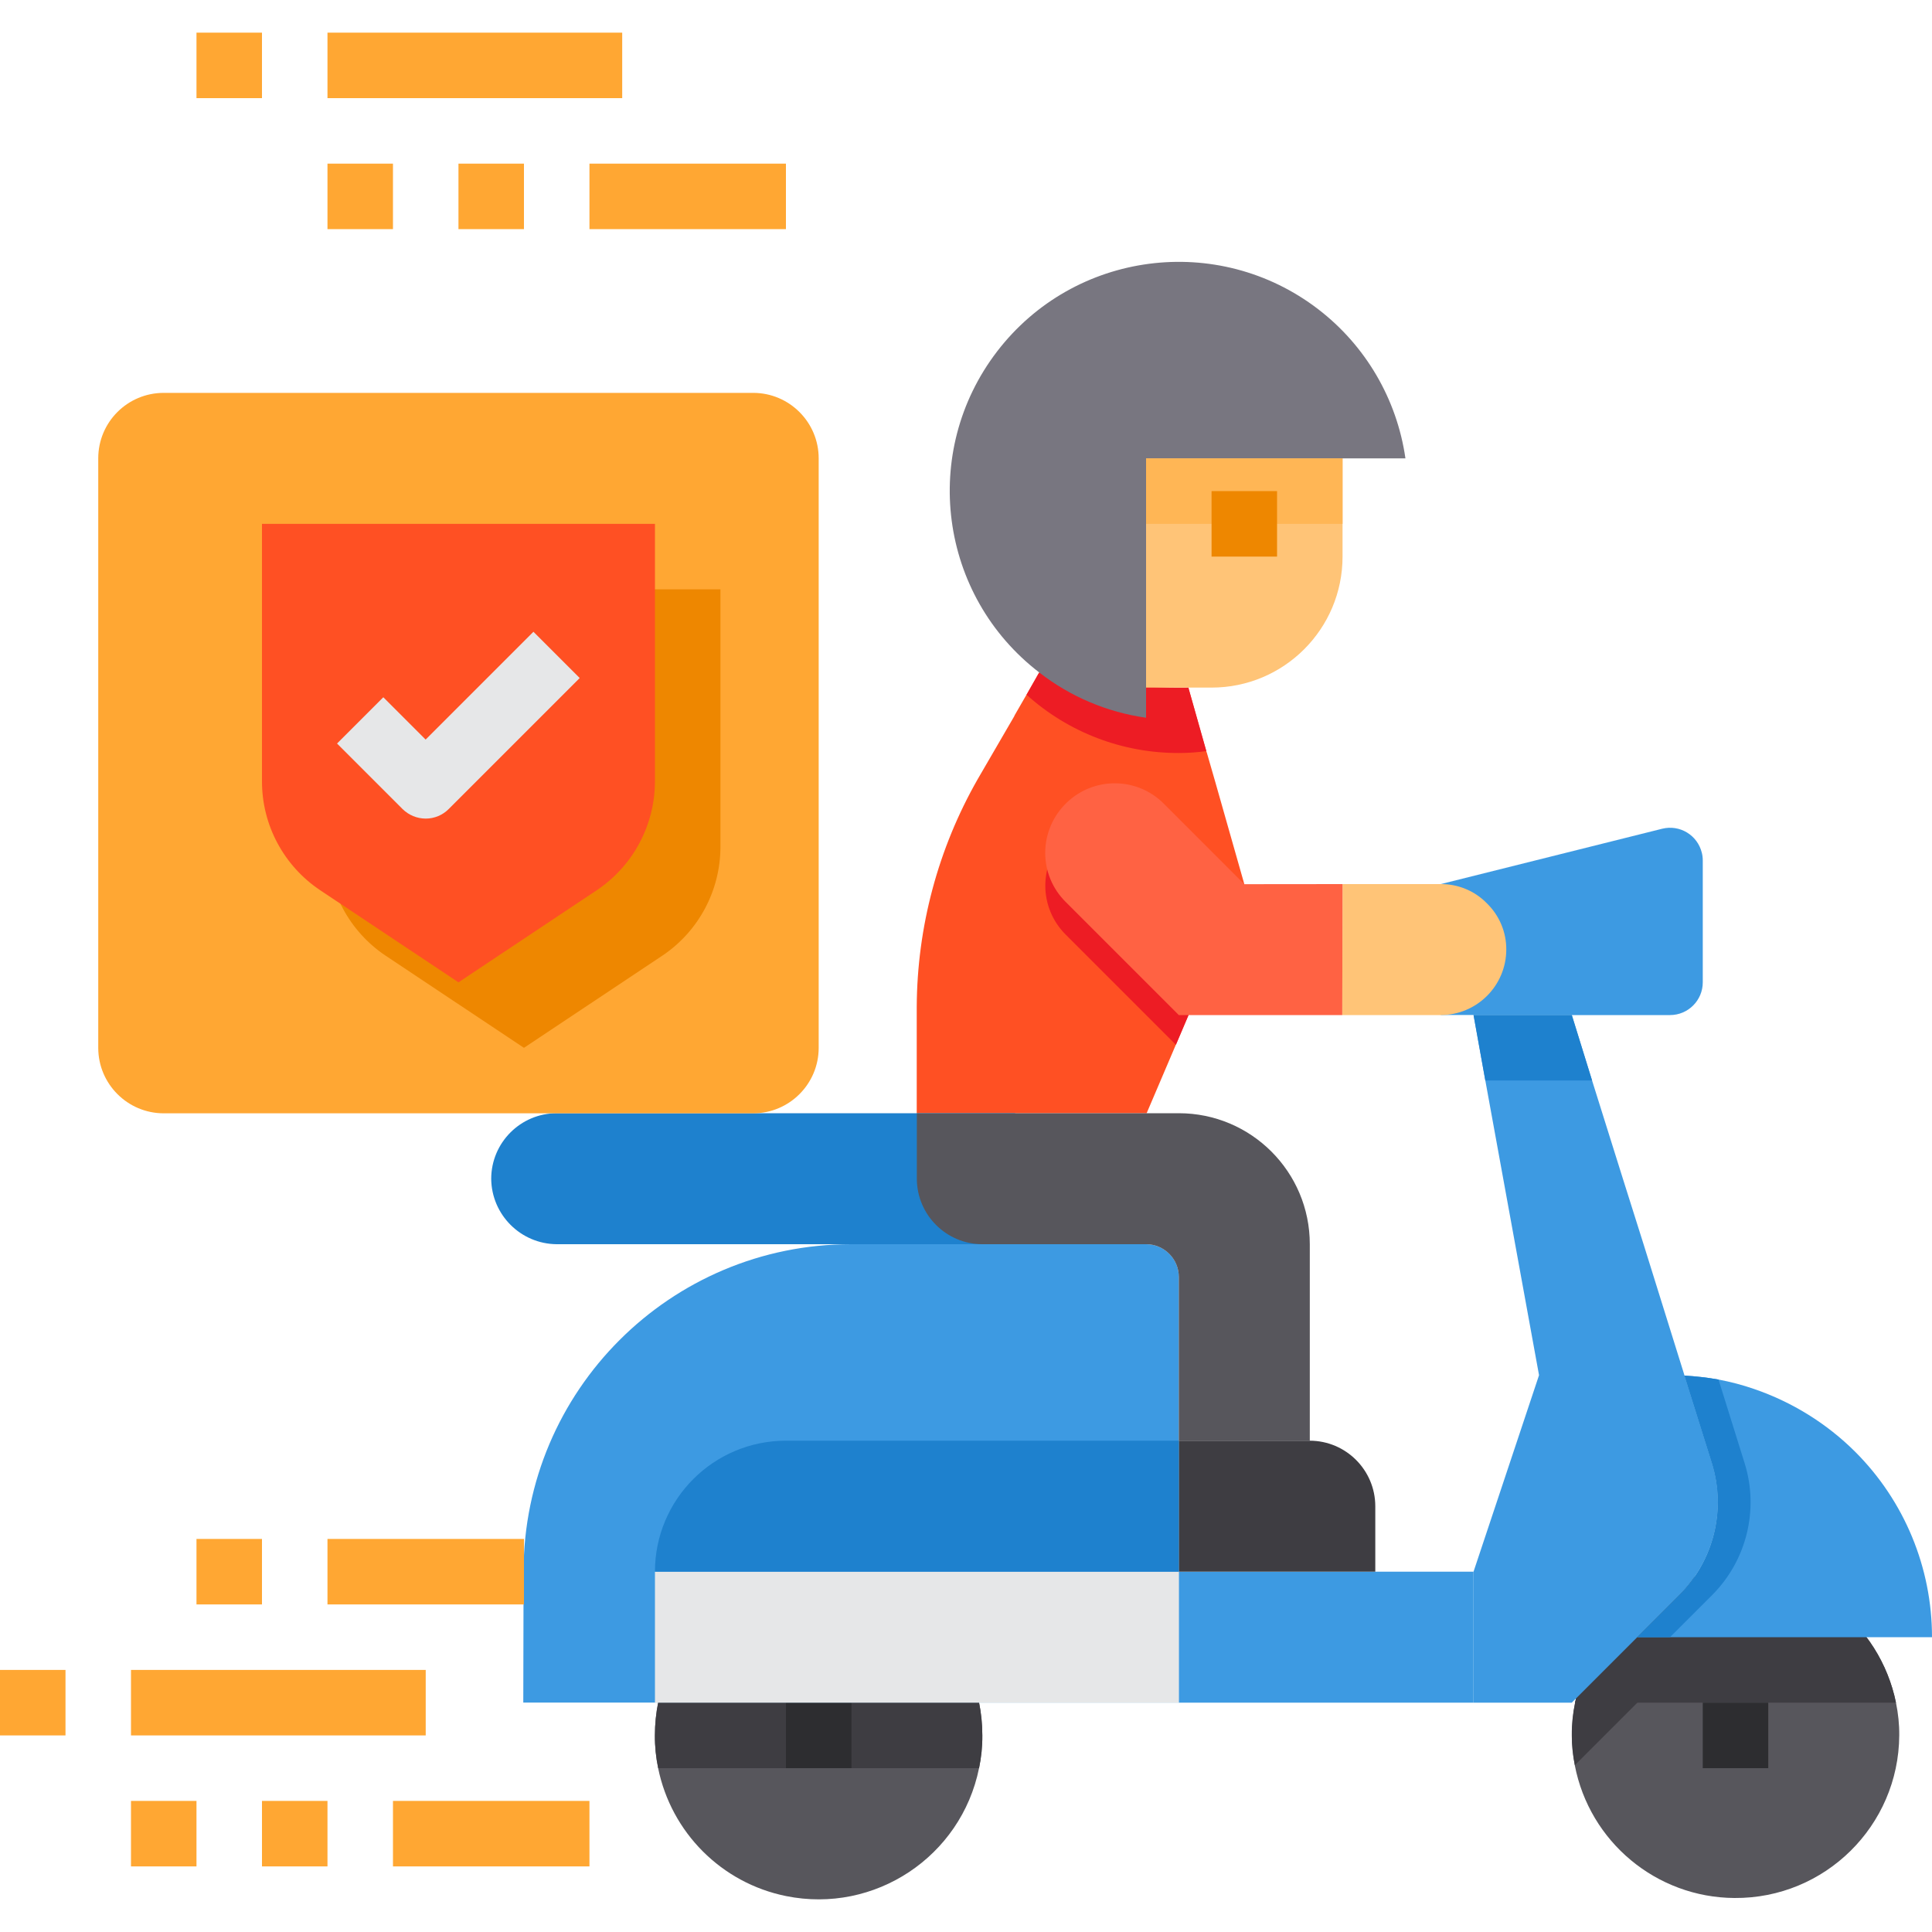 <?xml version="1.0" encoding="utf-8"?>
<!-- Generator: Adobe Illustrator 27.1.0, SVG Export Plug-In . SVG Version: 6.00 Build 0)  -->
<svg version="1.1" id="Capa_1" xmlns="http://www.w3.org/2000/svg" xmlns:xlink="http://www.w3.org/1999/xlink" x="0px" y="0px"
	 viewBox="0 0 200 200" style="enable-background:new 0 0 200 200;" xml:space="preserve">
<style type="text/css">
	.st0{fill:#00429C;}
	.st1{fill:#0055CA;}
	.st2{fill:#FF5757;}
	.st3{fill:#FF4343;}
	.st4{fill:#FFC143;}
	.st5{fill:#FFCD6B;}
	.st6{fill:#FF9500;}
	.st7{fill:#FFAA00;}
	.st8{fill:#FFE7BF;}
	.st9{fill:#FFFFFF;}
	.st10{fill:#57565C;}
	.st11{fill:#3E3D42;}
	.st12{fill:#2D2D30;}
	.st13{fill:#FF5023;}
	.st14{fill:#3D9AE2;}
	.st15{fill:#1E81CE;}
	.st16{fill:#FFC477;}
	.st17{fill:#FFA733;}
	.st18{fill:#E6E7E8;}
	.st19{fill:#ED1C24;}
	.st20{fill:#FF6243;}
	.st21{fill:#787680;}
	.st22{fill:#FFB655;}
	.st23{fill:#EE8700;}
	.st24{fill:#B46156;}
	.st25{fill:#A5534C;}
	.st26{fill:#DEE9FC;}
	.st27{fill:#B5C9F4;}
	.st28{fill:#9AB0E3;}
	.st29{fill:#CAD9F8;}
	.st30{fill:#633E5D;}
	.st31{fill:#3C3C70;}
	.st32{fill:#815E7C;}
	.st33{fill:#4C2746;}
	.st34{fill:#51CB4E;}
	.st35{fill-rule:evenodd;clip-rule:evenodd;fill:#F6F6F6;}
	.st36{fill-rule:evenodd;clip-rule:evenodd;fill:#265697;}
	.st37{fill-rule:evenodd;clip-rule:evenodd;fill:#D97B16;}
	.st38{fill:#E30613;}
	.st39{fill-rule:evenodd;clip-rule:evenodd;fill:#FAB31E;}
	.st40{fill-rule:evenodd;clip-rule:evenodd;fill:#E40520;}
	.st41{fill-rule:evenodd;clip-rule:evenodd;fill:#FFFFFF;}
	.st42{fill-rule:evenodd;clip-rule:evenodd;fill:#06326E;}
	.st43{fill:url(#SVGID_00000155128769442218468820000011117252761593968054_);}
	.st44{fill:url(#SVGID_00000132087983749733273600000017003353083709423033_);}
	.st45{fill:url(#SVGID_00000178178530626001824060000011067445887125906096_);}
	.st46{fill:url(#SVGID_00000130615610562580687500000003843428557154889105_);}
	.st47{fill:url(#SVGID_00000043416275924452514280000016083666261005396138_);}
	.st48{fill:url(#SVGID_00000044158853861347313400000000270719678455114152_);}
	.st49{fill:url(#SVGID_00000091704903925812640360000008336578412533025438_);}
	.st50{fill:#2DB674;}
	.st51{fill:none;}
	.st52{fill:#FAB400;}
	.st53{fill:#BE2814;}
	.st54{fill:#FA6450;}
	.st55{fill:#DC9600;}
	.st56{fill:#DC4632;}
	.st57{fill:#F0F0F0;}
	.st58{fill:#505050;}
	.st59{fill:#BE7800;}
	.st60{fill:#3CC8B4;}
	.st61{fill:#1EAA96;}
	.st62{fill:#D2D2D2;}
	.st63{fill:#FF491F;}
	.st64{fill:#ED3618;}
	.st65{fill:#FFE14D;}
	.st66{fill:#3C3F4D;}
	.st67{fill:#2980BA;}
	.st68{fill:#26B99A;}
	.st69{fill:#81CCB8;}
	.st70{fill:#3B97D3;}
	.st71{fill:#F0C419;}
	.st72{fill:#F9EAB0;}
	.st73{fill:#F3D55B;}
	.st74{fill:#4C8056;}
	.st75{fill:#7D6599;}
</style>
<g id="insurance-Delivery-shield-Logistic-box_00000144315324577845097400000009805254294523394488_">
	<path class="st10" d="M101.69,179.65c0.01,1.14-0.11,2.28-0.34,3.39c-1.86,9.17-10.81,15.1-19.98,13.24
		c-6.67-1.35-11.88-6.57-13.24-13.24c-0.23-1.11-0.35-2.25-0.34-3.39c0-2.33,0.47-4.64,1.39-6.78c3.76-8.59,13.78-12.51,22.37-8.74
		c3.91,1.71,7.03,4.83,8.74,8.74C101.22,175.01,101.69,177.32,101.69,179.65L101.69,179.65z"/>
	<path class="st11" d="M101.69,179.65c0.01,1.14-0.11,2.28-0.34,3.39H68.14c-0.23-1.11-0.35-2.25-0.34-3.39
		c0-2.33,0.47-4.64,1.39-6.78h31.12C101.22,175.01,101.69,177.32,101.69,179.65L101.69,179.65z"/>
	<path class="st12" d="M81.36,176.26h6.78v6.78h-6.78V176.26z"/>
	<path class="st10" d="M196.61,179.65c-0.06,9.36-7.7,16.9-17.06,16.83c-8.08-0.05-15-5.81-16.53-13.75
		c-0.2-1.02-0.31-2.05-0.31-3.08c-0.01-1.14,0.11-2.28,0.34-3.39c0.83-4.06,3.12-7.68,6.44-10.17c2.41-1.84,5.29-2.97,8.31-3.25
		c0.62-0.1,1.24-0.14,1.86-0.14c3.67-0.01,7.24,1.18,10.17,3.39c3.32,2.49,5.61,6.11,6.44,10.17
		C196.5,177.38,196.62,178.51,196.61,179.65z"/>
	<path class="st11" d="M196.27,176.26h-33.22c0.83-4.06,3.12-7.68,6.44-10.17h20.34C193.15,168.58,195.44,172.2,196.27,176.26
		L196.27,176.26z"/>
	<path class="st11" d="M177.8,162.84c-0.11,3.41-1.52,6.64-3.93,9.05l-4.37,4.37l-6.47,6.47c-0.2-1.02-0.31-2.05-0.31-3.08
		c-0.01-1.14,0.11-2.28,0.34-3.39c0.83-4.06,3.12-7.68,6.44-10.17C171.9,164.25,174.78,163.12,177.8,162.84z"/>
	<path class="st13" d="M128.81,91.52l-1.02,2.37l-6.07,14.27l-3.02,7.08h-23.8v-11.02c0.04-8.27,2.21-16.38,6.31-23.56l3.8-6.54
		v-0.03l1.25-2.17l1.25-2.2l0.07-0.1c5.08,1.1,10.26,1.63,15.46,1.56v0.1l1.83,6.47l0.07,0.2l0.88,3.05L128.81,91.52z"/>
	<path class="st14" d="M200,169.48h-30.51l4.37-4.37c3.56-3.57,4.85-8.81,3.36-13.63l-2.85-9.08c1.18,0.07,2.36,0.2,3.53,0.41
		c1.25,0.24,2.49,0.56,3.69,0.98c3.94,1.35,7.52,3.57,10.47,6.51C197.15,155.39,200,162.29,200,169.48L200,169.48z"/>
	<path class="st14" d="M173.86,165.11l-4.37,4.37l-6.78,6.78h-10.17V162.7l6.78-20.34l-5.56-30.51l-1.22-6.78h10.17l2.1,6.78
		l3.19,10.17l2.14,6.78l4.24,13.59l2.85,9.08C178.72,156.29,177.42,161.54,173.86,165.11L173.86,165.11z"/>
	<path class="st15" d="M177.25,165.11l-4.37,4.37h-3.39l4.37-4.37c3.56-3.57,4.85-8.81,3.36-13.63l-2.85-9.08
		c1.18,0.07,2.36,0.2,3.53,0.41l2.71,8.68C182.1,156.29,180.81,161.54,177.25,165.11z"/>
	<path class="st15" d="M164.81,111.85h-11.05l-1.22-6.78h10.17L164.81,111.85z"/>
	<path class="st14" d="M162.71,105.07h-13.56V91.52l22.92-5.73c1.82-0.45,3.65,0.66,4.1,2.48c0.07,0.27,0.1,0.54,0.1,0.81v12.61
		c0,1.87-1.52,3.39-3.39,3.39H162.71z"/>
	<path class="st14" d="M118.64,128.8H88.1c-18.71,0-33.88,15.16-33.9,33.86v0.03l-0.03,13.56h67.86v-44.07
		C122.03,130.32,120.52,128.8,118.64,128.8L118.64,128.8z"/>
	<path class="st15" d="M105.08,122.02c0.01,3.74,3.04,6.77,6.78,6.78H57.63c-3.73-0.03-6.75-3.05-6.78-6.78
		c0.01-3.74,3.04-6.77,6.78-6.78h47.46V122.02z"/>
	<path class="st16" d="M153.93,93.52c1.29,1.26,2.01,2.98,2,4.78c-0.01,3.74-3.04,6.77-6.78,6.78h-10.2l0.03-13.56h10.17
		C150.95,91.51,152.68,92.23,153.93,93.52z"/>
	<path class="st17" d="M16.95,40.67h61.02c3.74,0,6.78,3.04,6.78,6.78v61.02c0,3.74-3.04,6.78-6.78,6.78H16.95
		c-3.74,0-6.78-3.04-6.78-6.78V47.45C10.17,43.7,13.2,40.67,16.95,40.67z"/>
	<path class="st10" d="M135.59,128.8v20.34h-13.56v-16.95c0-1.87-1.52-3.39-3.39-3.39h-16.95c-3.74-0.01-6.77-3.04-6.78-6.78v-6.78
		h27.12C129.52,115.24,135.59,121.31,135.59,128.8z"/>
	<path class="st14" d="M152.54,162.7v13.56h-30.51V162.7h13.56h3.39H152.54z"/>
	<path class="st11" d="M142.37,155.92v6.78h-20.34v-13.56h13.56C139.33,149.15,142.36,152.18,142.37,155.92z"/>
	<path class="st18" d="M122.03,162.7v13.56h-20.68H68.14H67.8V162.7H122.03z"/>
	<path class="st15" d="M122.03,149.14v13.56H67.8c0-7.49,6.07-13.56,13.56-13.56H122.03z"/>
	<path class="st19" d="M127.8,93.89l-6.07,14.27l-11.42-11.42c-1.34-1.34-2.1-3.15-2.1-5.05c0-1.99,0.82-3.89,2.27-5.25
		c2.82-2.67,7.26-2.61,10,0.14L127.8,93.89z"/>
	<path class="st20" d="M138.98,91.52l-0.03,13.56h-16.92l-11.73-11.73c-1.34-1.34-2.1-3.15-2.1-5.05c0-1.99,0.82-3.89,2.27-5.25
		c2.82-2.67,7.26-2.61,10,0.14l8.34,8.34L138.98,91.52z"/>
	<path class="st19" d="M124.88,77.75c-0.94,0.14-1.89,0.2-2.85,0.2c-5.82,0.02-11.44-2.13-15.76-6.03l1.25-2.2l0.07-0.1
		c5.08,1.1,10.26,1.63,15.46,1.56v0.1L124.88,77.75z"/>
	<path class="st16" d="M115.25,44.06h23.73v13.56c0,7.49-6.07,13.56-13.56,13.56h-10.17V44.06z"/>
	<path class="st21" d="M118.64,71.18v3.12c-4.03-0.57-7.84-2.18-11.05-4.68c-10.39-7.97-12.34-22.85-4.37-33.24
		s22.85-12.34,33.24-4.37c4.91,3.77,8.15,9.31,9.03,15.44h-26.85V71.18z"/>
	<path class="st22" d="M118.64,47.45h20.34v6.78h-20.34V47.45z"/>
	<path class="st23" d="M74.58,61.01v26.64c0,4.53-2.26,8.77-6.03,11.29l-14.31,9.53l-14.31-9.53c-3.77-2.52-6.04-6.75-6.03-11.29
		V61.01L74.58,61.01z"/>
	<path class="st13" d="M67.8,54.23v26.64c0,4.53-2.26,8.77-6.03,11.29l-14.31,9.53l-14.31-9.53c-3.77-2.52-6.04-6.75-6.03-11.29
		V54.23H67.8z"/>
	<path class="st18" d="M44.07,84.74c-0.9,0-1.76-0.36-2.4-0.99l-6.78-6.78l4.79-4.79l4.38,4.38l11.16-11.16l4.79,4.79L46.46,83.74
		C45.83,84.38,44.97,84.74,44.07,84.74z"/>
	<path class="st12" d="M176.27,176.26h6.78v6.78h-6.78V176.26z"/>
	<g>
		<path class="st17" d="M13.56,172.87h30.51v6.78H13.56V172.87z"/>
		<path class="st17" d="M0,172.87h6.78v6.78H0V172.87z"/>
		<path class="st17" d="M40.68,186.43h20.34v6.78H40.68V186.43z"/>
		<path class="st17" d="M27.12,186.43h6.78v6.78h-6.78V186.43z"/>
		<path class="st17" d="M33.9,159.31h20.34v6.78H33.9V159.31z"/>
		<path class="st17" d="M20.34,159.31h6.78v6.78h-6.78V159.31z"/>
		<path class="st17" d="M13.56,186.43h6.78v6.78h-6.78V186.43z"/>
		<path class="st17" d="M33.9,3.38h30.51v6.78H33.9V3.38z"/>
		<path class="st17" d="M20.34,3.38h6.78v6.78h-6.78V3.38z"/>
		<path class="st17" d="M61.02,16.94h20.34v6.78H61.02V16.94z"/>
		<path class="st17" d="M47.46,16.94h6.78v6.78h-6.78V16.94z"/>
		<path class="st17" d="M33.9,16.94h6.78v6.78H33.9V16.94z"/>
	</g>
	<path class="st23" d="M125.42,50.84h6.78v6.78h-6.78V50.84z"/>
</g>
</svg>
